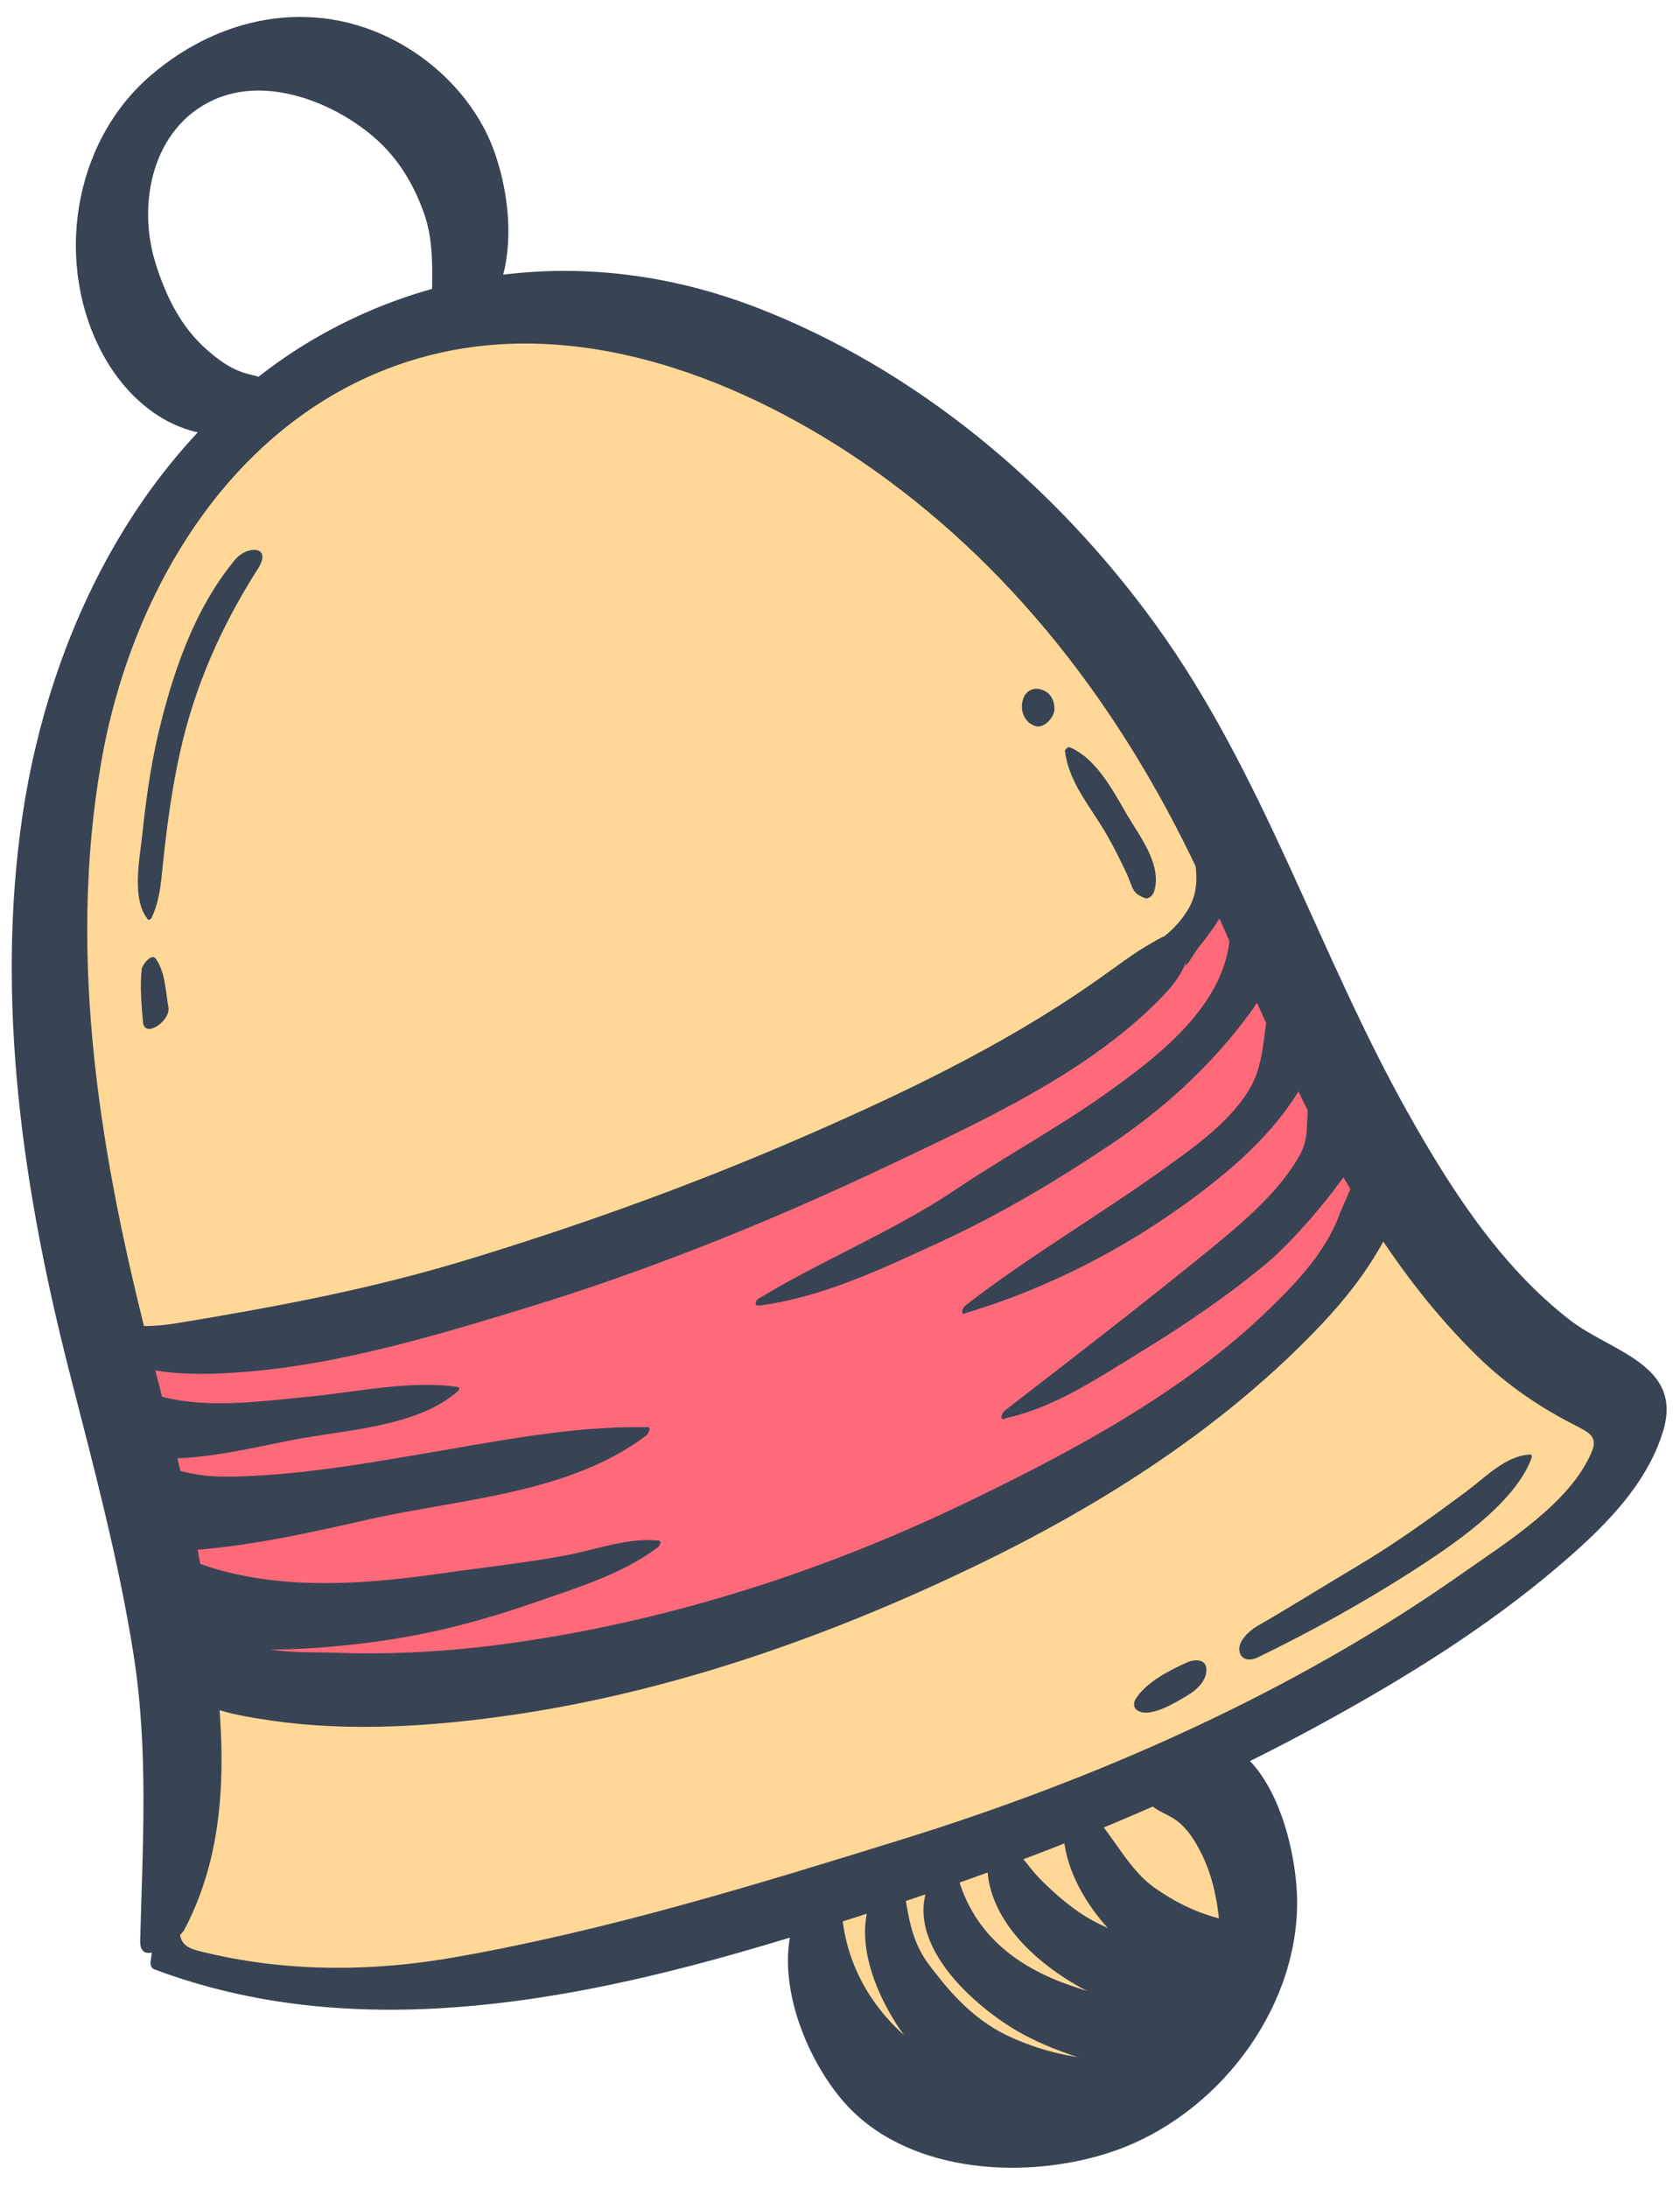 <?xml version="1.0" encoding="UTF-8"?> <svg xmlns="http://www.w3.org/2000/svg" width="63" height="82" viewBox="0 0 63 82" fill="none"><path d="M60.617 53.017C58.25 51.51 56.001 50.685 54.129 48.413C51.527 45.258 49.95 40.842 48.242 37.181C44.969 30.175 41.79 23.617 35.939 18.401C32.442 15.281 18.643 8.217 13.827 13.421C6.61 15.634 3.007 24.959 2.359 31.765C1.017 45.623 10.177 58.444 6.139 72.149C6.021 72.55 6.103 73.233 6.61 73.35C15.652 75.528 23.081 74.28 31.829 71.043C31.359 71.82 31.041 72.691 30.947 73.645C30.581 77.283 35.939 79.602 38.812 79.755C44.498 80.061 49.832 71.89 45.935 67.157C45.346 66.439 44.593 66.062 43.757 65.909C44.027 65.791 44.31 65.662 44.581 65.544C47.913 64.155 51.315 63.095 54.094 60.905C54.953 60.411 55.766 59.798 56.484 59.115C57.579 58.068 59.71 56.419 60.134 54.724C60.723 54.182 61.241 53.393 60.64 53.017H60.617Z" fill="#FFD797"></path><path d="M52.446 43.74C51.057 40.644 49.185 37.806 47.89 34.662C46.936 32.343 43.851 35.592 43.498 36.782C43.392 37.158 43.11 37.535 42.768 37.912C41.014 38.277 39.189 39.855 37.988 40.549C33.855 42.904 29.24 44.376 24.884 46.26C19.785 48.473 14.581 51.028 8.883 50.369C8.6 50.333 8.259 50.451 7.906 50.663H7.435C6.222 50.687 5.092 51.699 4.585 52.747C4.15 53.642 4.256 54.702 5.362 54.855C5.61 56.95 7.176 58.587 8.318 60.33C7.717 61.554 7.764 62.79 9.307 62.979C15.523 63.72 24.86 62.39 30.57 59.965C34.727 58.198 38.494 55.714 42.568 53.76C44.099 53.018 45.5 52.253 46.866 51.24C48.396 50.11 49.232 48.132 50.822 47.084C51.705 46.495 52.976 44.929 52.458 43.764L52.446 43.74Z" fill="#FF6A7A"></path><path d="M6.198 64.802C6.245 67.698 6.069 70.583 5.657 73.444C5.633 73.585 5.633 73.75 5.798 73.809C13.121 76.564 21.163 75.104 28.427 72.973C36.022 70.748 43.38 68.075 50.303 64.19C53.129 62.612 55.896 60.858 58.369 58.762C60.005 57.373 61.736 55.736 62.372 53.617C63.114 51.144 60.417 50.661 58.887 49.484C56.261 47.459 54.389 44.539 52.788 41.69C49.42 35.685 47.395 29.009 43.333 23.405C39.566 18.201 34.338 13.809 28.31 11.501C22.67 9.347 16.63 9.747 11.461 12.891C5.327 16.658 1.866 23.64 0.841 30.575C-0.183 37.557 0.877 44.669 2.607 51.438C3.502 54.935 4.444 58.432 5.009 62.011C5.574 65.614 5.351 69.123 5.256 72.726C5.221 73.821 6.716 72.69 6.917 72.314C8.671 68.982 8.435 65.226 7.976 61.576C7.517 57.879 6.575 54.264 5.645 50.661C3.785 43.468 2.501 35.968 3.796 28.562C4.95 21.933 8.942 15.363 15.723 13.421C21.646 11.725 27.968 14.221 32.784 17.624C38.353 21.568 42.391 27.078 45.194 33.236C47.972 39.347 50.551 46.117 55.461 50.885C56.461 51.851 57.603 52.651 58.84 53.299C59.523 53.664 59.958 53.782 59.687 54.417C58.887 56.325 56.485 57.808 54.86 58.95C48.537 63.413 41.167 66.662 33.796 68.946C28.286 70.654 22.764 72.349 17.078 73.35C14.016 73.891 10.873 73.915 7.835 73.209C7.023 73.02 6.669 72.961 6.74 72.043C6.811 71.16 6.846 70.277 6.869 69.394C6.905 67.781 6.811 66.203 6.563 64.614C6.528 64.366 6.175 64.637 6.175 64.802H6.198Z" fill="#384454"></path><path d="M30.959 70.313C28.298 72.432 29.876 76.894 31.795 78.943C34.22 81.51 38.612 81.698 41.744 80.627C45.57 79.32 48.632 75.423 48.643 71.314C48.643 69.018 47.49 64.649 44.464 65.156C43.675 65.285 42.297 66.71 43.039 67.534C43.357 67.887 43.804 67.981 44.169 68.264C44.534 68.558 44.793 68.959 45.005 69.371C45.453 70.219 45.653 71.196 45.735 72.149C45.983 74.822 44.311 77.283 41.779 78.048C36.834 79.532 31.041 75.894 31.583 70.442C31.618 70.065 31.112 70.195 30.947 70.325L30.959 70.313Z" fill="#384454"></path><path d="M33.467 70.113C30.841 72.291 33.808 77.095 36.069 78.355C37.729 79.285 39.907 79.874 41.815 79.462C43.392 79.12 45.688 78.178 46.183 76.495C46.277 76.189 46.03 75.953 45.724 76.035C45.3 76.165 45.029 76.318 44.664 76.589C43.993 77.095 43.063 77.095 42.25 77.154C40.767 77.272 39.33 76.977 37.965 76.377C36.611 75.776 35.727 74.811 34.856 73.657C33.997 72.527 34.067 71.385 33.749 70.101C33.714 69.96 33.502 70.043 33.443 70.101L33.467 70.113Z" fill="#384454"></path><path d="M35.609 69.538C33.148 71.881 35.856 74.695 37.952 76.002C40.06 77.32 45.57 78.992 46.983 75.79C47.077 75.578 47.183 75.225 46.971 75.048C46.394 74.542 44.852 75.119 44.122 75.142C42.791 75.166 41.437 74.859 40.178 74.424C37.764 73.6 36.127 72.081 35.751 69.538C35.739 69.455 35.645 69.491 35.609 69.538Z" fill="#384454"></path><path d="M37.128 69.041C36.139 72.998 42.426 76.247 45.664 75.659C46.465 75.517 47.854 73.657 46.476 73.457C44.604 73.186 42.885 72.939 41.166 72.079C40.366 71.679 39.694 71.102 39.059 70.478C38.446 69.866 38.187 69.23 37.375 68.853C37.281 68.806 37.151 68.947 37.128 69.03V69.041Z" fill="#384454"></path><path d="M39.989 67.688C39.118 70.82 43.427 75.152 46.559 74.434C47.089 74.316 48.36 73.174 47.677 72.586C47.1 72.079 46.335 72.067 45.605 71.867C44.781 71.644 43.992 71.243 43.297 70.749C42.073 69.878 41.567 68.265 40.354 67.476C40.213 67.382 40.024 67.558 39.989 67.699V67.688Z" fill="#384454"></path><path d="M5.786 58.527C5.81 59.163 5.539 60.011 5.704 60.611C5.904 61.329 6.14 62.036 6.469 62.707C7.058 63.943 8.447 64.202 9.648 64.402C12.568 64.897 15.594 64.755 18.526 64.367C24.754 63.555 30.853 61.435 36.493 58.727C41.297 56.42 45.924 53.488 49.597 49.591C50.869 48.237 51.952 46.73 52.576 44.964C52.694 44.622 52.717 44.281 52.705 43.916C52.705 43.739 52.388 43.197 52.388 43.315C52.317 42.138 51.469 41.537 50.527 41.043C50.398 40.972 50.221 41.196 50.221 41.302C50.209 41.808 50.257 42.279 50.362 42.774C50.457 43.233 50.833 43.551 50.869 44.045C50.869 44.069 50.315 45.27 50.209 45.576C49.679 46.942 48.643 48.048 47.607 49.049C44.322 52.252 39.895 54.571 35.786 56.526C30.9 58.833 25.684 60.529 20.351 61.4C17.796 61.824 15.217 62.036 12.627 61.942C11.355 61.895 9.778 62.036 8.694 61.27C8.2 60.917 7.753 60.588 7.388 60.093C6.964 59.528 6.328 59.022 6.057 58.374C5.998 58.233 5.798 58.433 5.798 58.527H5.786Z" fill="#384454"></path><path d="M3.42 49.427C3.679 51.487 6.646 51.535 8.165 51.476C12.097 51.334 16.089 50.133 19.821 48.991C24.425 47.578 28.922 45.765 33.267 43.705C36.811 42.021 40.979 40.137 43.699 37.229C44.063 36.841 44.346 36.44 44.523 35.934C44.287 36.605 44.805 35.675 44.97 35.475C45.394 34.957 45.782 34.403 46.077 33.803C46.736 32.425 46.536 30.93 45.17 30.082C44.994 29.976 44.711 30.282 44.688 30.436C44.499 31.778 45.288 32.908 44.523 34.133C44.228 34.604 43.887 34.933 43.451 35.251C44.099 34.792 42.851 35.534 42.709 35.628C42.333 35.875 41.98 36.134 41.615 36.393C38.247 38.842 34.48 40.691 30.677 42.363C26.355 44.27 21.881 45.895 17.36 47.261C13.852 48.32 10.378 48.968 6.775 49.568C6.046 49.686 4.385 49.933 3.962 49.109C3.832 48.85 3.408 49.215 3.432 49.427H3.42Z" fill="#384454"></path><path d="M28.45 48.933C30.829 48.627 33.066 47.555 35.22 46.566C37.446 45.542 39.577 44.282 41.614 42.916C43.592 41.598 45.358 39.996 46.782 38.089C47.712 36.853 49.008 34.404 48.101 32.885C47.924 32.591 47.677 32.508 47.347 32.591C45.734 33.003 46.323 34.368 46.041 35.664C45.57 37.877 43.497 39.526 41.767 40.773C39.883 42.151 37.811 43.258 35.88 44.553C33.525 46.142 30.864 47.202 28.439 48.674C28.344 48.733 28.262 48.945 28.439 48.921L28.45 48.933Z" fill="#384454"></path><path d="M36.197 49.214C39.636 48.19 42.92 46.412 45.699 44.163C46.935 43.162 48.124 41.961 48.89 40.56C49.478 39.489 50.585 37.063 49.102 36.333C48.631 36.098 47.948 36.745 47.795 37.134C47.253 38.429 47.583 39.724 46.759 40.972C46.017 42.103 44.84 42.95 43.756 43.727C41.272 45.517 38.611 47.059 36.197 48.931C36.115 48.99 35.974 49.297 36.197 49.226V49.214Z" fill="#384454"></path><path d="M37.682 53.157C39.507 52.769 41.131 51.674 42.709 50.708C44.404 49.672 46.041 48.566 47.56 47.294C49.032 46.058 54.636 39.806 50.197 39.205C50.044 39.182 49.891 39.358 49.832 39.476C49.562 40.041 49.291 40.512 49.126 41.124C48.902 41.937 49.185 42.561 48.69 43.385C47.901 44.715 46.665 45.763 45.488 46.729C42.921 48.825 40.307 50.838 37.682 52.863C37.587 52.934 37.446 53.228 37.682 53.181V53.157Z" fill="#384454"></path><path d="M24.683 57.738C23.565 57.62 22.364 58.068 21.28 58.28C19.726 58.574 18.137 58.739 16.583 58.963C13.404 59.422 9.954 59.657 6.952 58.398C6.045 58.009 4.173 59.846 5.056 60.635C6.116 61.588 7.517 61.718 8.883 61.788C10.707 61.883 12.521 61.753 14.322 61.494C16.23 61.223 18.066 60.74 19.879 60.117C21.492 59.551 23.282 59.033 24.66 57.997C24.73 57.95 24.848 57.762 24.695 57.738H24.683Z" fill="#384454"></path><path d="M17.171 51.983C15.429 51.712 13.298 52.183 11.543 52.348C9.448 52.548 7.058 52.913 5.091 51.994C4.161 51.559 2.489 53.56 3.572 54.102C5.762 55.197 8.671 54.42 10.943 53.972C12.897 53.584 15.629 53.501 17.171 52.136C17.218 52.1 17.254 51.994 17.171 51.983Z" fill="#384454"></path><path d="M24.258 53.488C21.338 53.429 18.348 54.077 15.475 54.548C13.614 54.866 11.754 55.172 9.87 55.29C9.034 55.337 8.116 55.396 7.292 55.243C6.55 55.101 6.197 54.937 5.432 55.078C4.702 55.219 3.948 56.114 4.125 56.867C4.501 58.374 6.844 58.151 8.045 58.021C10 57.809 11.931 57.374 13.85 56.938C17.288 56.173 21.315 55.984 24.211 53.818C24.293 53.759 24.47 53.477 24.258 53.477V53.488Z" fill="#384454"></path><path d="M10.578 14.704C10.507 14.222 9.436 14.08 9.083 13.951C8.576 13.774 8.153 13.456 7.752 13.103C6.775 12.244 6.21 11.078 5.833 9.865C5.127 7.616 5.727 4.779 8.011 3.743C10.001 2.836 12.521 3.837 14.04 5.156C14.911 5.909 15.499 6.875 15.888 7.958C16.182 8.77 16.218 9.63 16.206 10.477C16.206 11.219 16.123 12.008 16.595 12.597C16.983 13.079 17.784 12.35 18.019 12.067C19.397 10.324 19.244 7.652 18.525 5.65C17.937 4.025 16.701 2.648 15.241 1.765C12.073 -0.143 8.412 0.47 5.668 2.813C2.678 5.368 2.018 9.983 3.902 13.362C4.703 14.799 6.045 16.011 7.717 16.259C8.73 16.412 10.79 16.082 10.59 14.704H10.578Z" fill="#384454"></path><path d="M5.692 34.379C6.033 33.66 6.045 32.895 6.139 32.106C6.28 30.811 6.457 29.528 6.74 28.244C7.293 25.725 8.305 23.452 9.683 21.298C10.213 20.45 9.271 20.426 8.812 20.98C7.258 22.852 6.445 25.301 5.904 27.632C5.633 28.821 5.468 30.034 5.338 31.258C5.244 32.165 4.915 33.707 5.55 34.461C5.586 34.508 5.668 34.426 5.692 34.39V34.379Z" fill="#384454"></path><path d="M5.315 36.299C5.244 36.958 5.303 37.653 5.362 38.312C5.42 38.936 6.409 38.254 6.315 37.747C6.209 37.147 6.198 36.44 5.844 35.934C5.679 35.699 5.338 36.169 5.315 36.311V36.299Z" fill="#384454"></path><path d="M57.367 54.513C56.461 54.56 55.707 55.36 55.013 55.878C53.682 56.867 52.364 57.821 50.939 58.669C49.667 59.422 48.419 60.211 47.148 60.941C46.842 61.118 46.324 61.577 46.512 61.989C46.63 62.248 46.936 62.225 47.159 62.119C49.149 61.153 51.068 60.093 52.929 58.904C54.424 57.939 56.767 56.397 57.426 54.666C57.45 54.607 57.462 54.501 57.367 54.513Z" fill="#384454"></path><path d="M42.567 64.026C42.991 64.509 44.145 63.767 44.545 63.532C44.875 63.332 45.24 63.002 45.24 62.578C45.24 62.166 44.804 62.178 44.533 62.296C43.874 62.59 43.038 63.014 42.626 63.614C42.544 63.72 42.473 63.897 42.579 64.026H42.567Z" fill="#384454"></path><path d="M39.942 28.162C40.06 29.268 40.873 30.222 41.426 31.152C41.732 31.67 42.003 32.212 42.262 32.765C42.486 33.26 42.438 33.483 42.945 33.66C43.086 33.707 43.239 33.542 43.275 33.424C43.592 32.435 42.768 31.387 42.274 30.552C41.744 29.645 41.12 28.432 40.119 28.008C40.048 27.973 39.931 28.091 39.931 28.162H39.942Z" fill="#384454"></path><path d="M38.459 26.007C38.188 26.431 38.318 27.031 38.812 27.208C39.142 27.326 39.531 26.89 39.542 26.584C39.542 26.184 39.354 25.901 38.954 25.819C38.789 25.783 38.565 25.866 38.471 26.007H38.459Z" fill="#384454"></path></svg> 